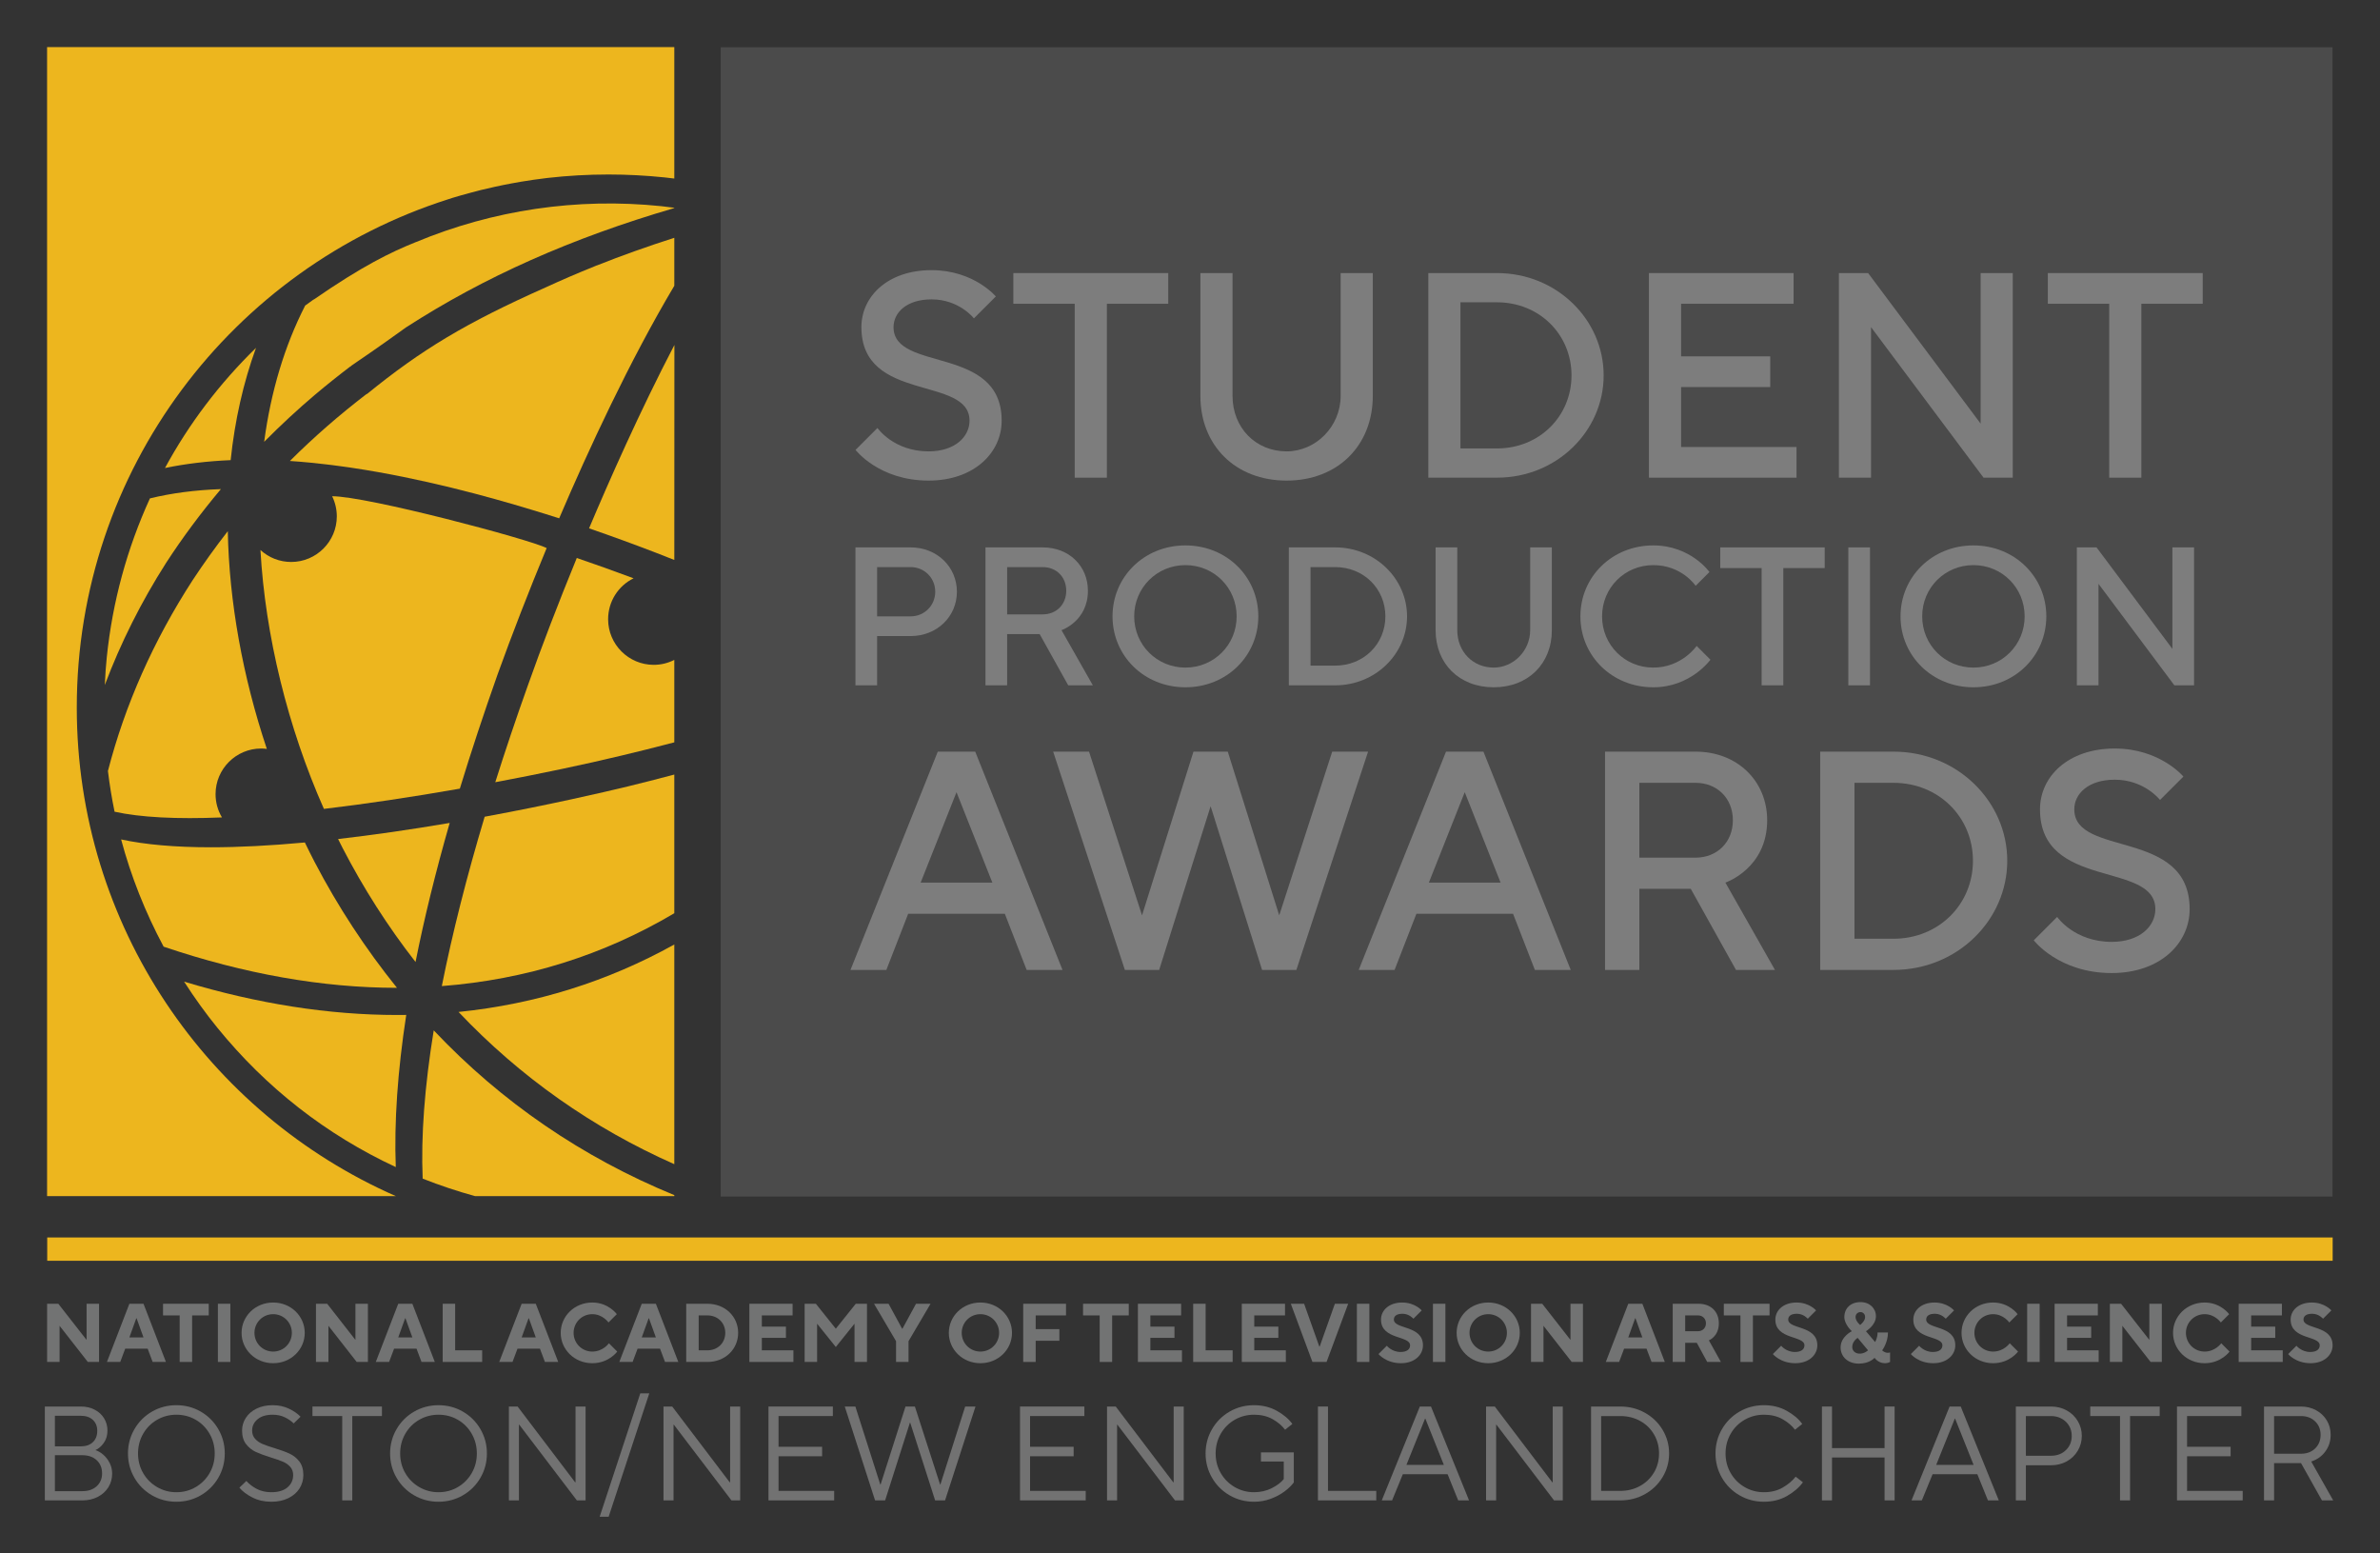 <?xml version="1.0" encoding="UTF-8" standalone="no"?> <svg xmlns="http://www.w3.org/2000/svg" xmlns:xlink="http://www.w3.org/1999/xlink" xmlns:serif="http://www.serif.com/" width="100%" height="100%" viewBox="0 0 5434 3546" version="1.1" xml:space="preserve" style="fill-rule:evenodd;clip-rule:evenodd;stroke-linejoin:round;stroke-miterlimit:2;"><rect x="0" y="0" width="5434" height="3546" fill="#333333" stroke="none"/> <g transform="matrix(1.148,0,0,1.148,-460.905,838.193)"> <path d="M490.665,2253.38L490.665,2066.71L562.132,2066.71C572.443,2066.71 581.643,2068.8 589.732,2072.98C597.821,2077.16 604.087,2082.89 608.532,2090.18C612.976,2097.47 615.198,2105.56 615.198,2114.45C615.198,2124.05 612.754,2132.27 607.865,2139.11C602.976,2145.96 597.421,2150.71 591.198,2153.38C596.354,2154.98 601.465,2157.91 606.532,2162.18C611.598,2166.45 615.865,2171.87 619.332,2178.45C622.798,2185.02 624.532,2192.31 624.532,2200.31C624.532,2210.09 622.043,2219.02 617.065,2227.11C612.087,2235.2 605.065,2241.6 595.998,2246.31C586.932,2251.02 576.71,2253.38 565.332,2253.38L490.665,2253.38ZM562.132,2145.91C572.443,2145.91 580.487,2143.11 586.265,2137.51C592.043,2131.91 594.932,2124.4 594.932,2114.98C594.932,2106.09 592.043,2098.89 586.265,2093.38C580.487,2087.87 572.443,2085.11 562.132,2085.11L510.665,2085.11L510.665,2145.91L562.132,2145.91ZM565.332,2234.98C577.243,2234.98 586.754,2231.69 593.865,2225.11C600.976,2218.53 604.532,2210.09 604.532,2199.78C604.532,2188.93 600.976,2180.18 593.865,2173.51C586.754,2166.85 577.243,2163.51 565.332,2163.51L510.665,2163.51L510.665,2234.98L565.332,2234.98Z" style="fill:rgb(114,114,114);fill-rule:nonzero;"></path> <path d="M752.265,2256.05C734.665,2256.05 718.487,2251.78 703.732,2243.24C688.976,2234.71 677.332,2223.07 668.798,2208.31C660.265,2193.56 655.998,2177.47 655.998,2160.05C655.998,2142.62 660.265,2126.53 668.798,2111.78C677.332,2097.02 688.976,2085.38 703.732,2076.85C718.487,2068.31 734.665,2064.05 752.265,2064.05C769.865,2064.05 786.043,2068.31 800.798,2076.85C815.554,2085.38 827.198,2097.02 835.732,2111.78C844.265,2126.53 848.532,2142.62 848.532,2160.05C848.532,2177.47 844.265,2193.56 835.732,2208.31C827.198,2223.07 815.554,2234.71 800.798,2243.24C786.043,2251.78 769.865,2256.05 752.265,2256.05ZM752.265,2237.11C766.31,2237.11 779.154,2233.69 790.798,2226.85C802.443,2220 811.643,2210.71 818.398,2198.98C825.154,2187.24 828.532,2174.27 828.532,2160.05C828.532,2145.82 825.154,2132.8 818.398,2120.98C811.643,2109.16 802.443,2099.87 790.798,2093.11C779.154,2086.36 766.31,2082.98 752.265,2082.98C738.398,2082.98 725.598,2086.36 713.865,2093.11C702.132,2099.87 692.887,2109.16 686.132,2120.98C679.376,2132.8 675.998,2145.82 675.998,2160.05C675.998,2174.27 679.376,2187.24 686.132,2198.98C692.887,2210.71 702.132,2220 713.865,2226.85C725.598,2233.69 738.398,2237.11 752.265,2237.11Z" style="fill:rgb(114,114,114);fill-rule:nonzero;"></path> <path d="M941.065,2256.05C927.198,2256.05 914.71,2253.24 903.598,2247.64C892.487,2242.05 883.821,2235.51 877.598,2228.05L891.465,2214.71C896.976,2220.93 903.91,2226.22 912.265,2230.58C920.621,2234.93 930.221,2237.11 941.065,2237.11C954.932,2237.11 965.643,2233.91 973.198,2227.51C980.754,2221.11 984.532,2212.93 984.532,2202.98C984.532,2196.4 982.576,2190.93 978.665,2186.58C974.754,2182.22 969.865,2178.8 963.998,2176.31C958.132,2173.82 950.221,2171.07 940.265,2168.05C927.821,2164.13 917.821,2160.45 910.265,2156.98C902.71,2153.51 896.265,2148.36 890.932,2141.51C885.598,2134.67 882.932,2125.64 882.932,2114.45C882.932,2105.38 885.421,2096.98 890.398,2089.24C895.376,2081.51 902.487,2075.38 911.732,2070.85C920.976,2066.31 931.643,2064.05 943.732,2064.05C955.643,2064.05 966.443,2066.36 976.132,2070.98C985.821,2075.6 993.51,2080.93 999.198,2086.98L985.598,2100.31C980.976,2095.69 975.11,2091.64 967.998,2088.18C960.887,2084.71 952.798,2082.98 943.732,2082.98C930.932,2082.98 920.932,2086 913.732,2092.05C906.532,2098.09 902.932,2105.56 902.932,2114.45C902.932,2121.02 904.887,2126.49 908.798,2130.85C912.71,2135.2 917.598,2138.62 923.465,2141.11C929.332,2143.6 937.243,2146.36 947.198,2149.38C959.465,2153.11 969.465,2156.76 977.198,2160.31C984.932,2163.87 991.465,2169.07 996.798,2175.91C1002.13,2182.76 1004.8,2191.78 1004.8,2202.98C1004.8,2212.76 1002.22,2221.69 997.065,2229.78C991.91,2237.87 984.487,2244.27 974.798,2248.98C965.11,2253.69 953.865,2256.05 941.065,2256.05Z" style="fill:rgb(114,114,114);fill-rule:nonzero;"></path> <path d="M1102.13,2253.38L1082.13,2253.38L1082.13,2085.64L1022.93,2085.64L1022.93,2066.71L1161.07,2066.71L1161.07,2085.64L1102.13,2085.64L1102.13,2253.38Z" style="fill:rgb(114,114,114);fill-rule:nonzero;"></path> <path d="M1273.6,2256.05C1256,2256.05 1239.82,2251.78 1225.07,2243.24C1210.31,2234.71 1198.66,2223.07 1190.13,2208.31C1181.6,2193.56 1177.33,2177.47 1177.33,2160.05C1177.33,2142.62 1181.6,2126.53 1190.13,2111.78C1198.66,2097.02 1210.31,2085.38 1225.07,2076.85C1239.82,2068.31 1256,2064.05 1273.6,2064.05C1291.2,2064.05 1307.38,2068.31 1322.13,2076.85C1336.89,2085.38 1348.53,2097.02 1357.07,2111.78C1365.6,2126.53 1369.87,2142.62 1369.87,2160.05C1369.87,2177.47 1365.6,2193.56 1357.07,2208.31C1348.53,2223.07 1336.89,2234.71 1322.13,2243.24C1307.38,2251.78 1291.2,2256.05 1273.6,2256.05ZM1273.6,2237.11C1287.64,2237.11 1300.49,2233.69 1312.13,2226.85C1323.78,2220 1332.98,2210.71 1339.73,2198.98C1346.49,2187.24 1349.87,2174.27 1349.87,2160.05C1349.87,2145.82 1346.49,2132.8 1339.73,2120.98C1332.98,2109.16 1323.78,2099.87 1312.13,2093.11C1300.49,2086.36 1287.64,2082.98 1273.6,2082.98C1259.73,2082.98 1246.93,2086.36 1235.2,2093.11C1223.46,2099.87 1214.22,2109.16 1207.46,2120.98C1200.71,2132.8 1197.33,2145.82 1197.33,2160.05C1197.33,2174.27 1200.71,2187.24 1207.46,2198.98C1214.22,2210.71 1223.46,2220 1235.2,2226.85C1246.93,2233.69 1259.73,2237.11 1273.6,2237.11Z" style="fill:rgb(114,114,114);fill-rule:nonzero;"></path> <path d="M1433.6,2253.38L1413.6,2253.38L1413.6,2066.71L1430.93,2066.71L1545.33,2217.38L1546.13,2217.38L1546.13,2066.71L1566.13,2066.71L1566.13,2253.38L1548.8,2253.38L1434.13,2102.71L1433.6,2102.71L1433.6,2253.38Z" style="fill:rgb(114,114,114);fill-rule:nonzero;"></path> <g transform="matrix(1,0,0,1,0,-23.524)"> <path d="M1612,2309.38L1594.13,2309.38L1674.93,2064.05L1692.8,2064.05L1612,2309.38Z" style="fill:rgb(114,114,114);fill-rule:nonzero;"></path> </g> <path d="M1741.07,2253.38L1721.07,2253.38L1721.07,2066.71L1738.4,2066.71L1852.8,2217.38L1853.6,2217.38L1853.6,2066.71L1873.6,2066.71L1873.6,2253.38L1856.27,2253.38L1741.6,2102.71L1741.07,2102.71L1741.07,2253.38Z" style="fill:rgb(114,114,114);fill-rule:nonzero;"></path> <path d="M2060.53,2253.38L1929.87,2253.38L1929.87,2066.71L2057.87,2066.71L2057.87,2085.64L1949.87,2085.64L1949.87,2146.71L2036.53,2146.71L2036.53,2165.64L1949.87,2165.64L1949.87,2234.45L2060.53,2234.45L2060.53,2253.38Z" style="fill:rgb(114,114,114);fill-rule:nonzero;"></path> <path d="M2161.87,2253.38L2141.87,2253.38L2081.6,2066.71L2102.66,2066.71L2152.26,2221.91L2152.8,2221.91L2202.4,2066.71L2221.07,2066.71L2271.2,2221.91L2271.73,2221.91L2321.07,2066.71L2341.6,2066.71L2281.07,2253.38L2261.33,2253.38L2211.73,2098.71L2211.2,2098.71L2161.87,2253.38Z" style="fill:rgb(114,114,114);fill-rule:nonzero;"></path> <path d="M2560.8,2253.38L2430.13,2253.38L2430.13,2066.71L2558.13,2066.71L2558.13,2085.64L2450.13,2085.64L2450.13,2146.71L2536.8,2146.71L2536.8,2165.64L2450.13,2165.64L2450.13,2234.45L2560.8,2234.45L2560.8,2253.38Z" style="fill:rgb(114,114,114);fill-rule:nonzero;"></path> <path d="M2623.2,2253.38L2603.2,2253.38L2603.2,2066.71L2620.53,2066.71L2734.93,2217.38L2735.73,2217.38L2735.73,2066.71L2755.73,2066.71L2755.73,2253.38L2738.4,2253.38L2623.73,2102.71L2623.2,2102.71L2623.2,2253.38Z" style="fill:rgb(114,114,114);fill-rule:nonzero;"></path> <path d="M2895.47,2256.05C2877.87,2256.05 2861.69,2251.78 2846.93,2243.24C2832.18,2234.71 2820.53,2223.07 2812,2208.31C2803.47,2193.56 2799.2,2177.47 2799.2,2160.05C2799.2,2142.62 2803.47,2126.53 2812,2111.78C2820.53,2097.02 2832.18,2085.38 2846.93,2076.85C2861.69,2068.31 2877.87,2064.05 2895.47,2064.05C2912.35,2064.05 2927.51,2067.78 2940.93,2075.24C2954.35,2082.71 2964.62,2091.42 2971.73,2101.38L2957.33,2112.85C2951.11,2104.67 2942.8,2097.64 2932.4,2091.78C2922,2085.91 2909.69,2082.98 2895.47,2082.98C2881.6,2082.98 2868.8,2086.36 2857.07,2093.11C2845.33,2099.87 2836.09,2109.16 2829.33,2120.98C2822.58,2132.8 2819.2,2145.82 2819.2,2160.05C2819.2,2174.27 2822.58,2187.24 2829.33,2198.98C2836.09,2210.71 2845.33,2220 2857.07,2226.85C2868.8,2233.69 2881.6,2237.11 2895.47,2237.11C2908.44,2237.11 2920.26,2234.4 2930.93,2228.98C2941.6,2223.56 2949.51,2217.56 2954.66,2210.98L2954.66,2176.05L2909.33,2176.05L2909.33,2157.91L2974.66,2157.91L2974.66,2217.64C2970.22,2223.69 2964.09,2229.64 2956.26,2235.51C2948.44,2241.38 2939.29,2246.27 2928.8,2250.18C2918.31,2254.09 2907.2,2256.05 2895.47,2256.05Z" style="fill:rgb(114,114,114);fill-rule:nonzero;"></path> <path d="M3138.66,2253.38L3022.66,2253.38L3022.66,2066.71L3042.66,2066.71L3042.66,2234.45L3138.66,2234.45L3138.66,2253.38Z" style="fill:rgb(114,114,114);fill-rule:nonzero;"></path> <path d="M3170.13,2253.38L3149.6,2253.38L3225.33,2066.71L3247.47,2066.71L3323.2,2253.38L3301.6,2253.38L3280.53,2201.38L3191.47,2201.38L3170.13,2253.38ZM3235.73,2090.71L3198.66,2182.71L3273.07,2182.71L3236.26,2090.71L3235.73,2090.71Z" style="fill:rgb(114,114,114);fill-rule:nonzero;"></path> <path d="M3377.07,2253.38L3357.07,2253.38L3357.07,2066.71L3374.4,2066.71L3488.8,2217.38L3489.6,2217.38L3489.6,2066.71L3509.6,2066.71L3509.6,2253.38L3492.26,2253.38L3377.6,2102.71L3377.07,2102.71L3377.07,2253.38Z" style="fill:rgb(114,114,114);fill-rule:nonzero;"></path> <path d="M3565.87,2253.38L3565.87,2066.71L3623.73,2066.71C3641.87,2066.71 3658.35,2070.89 3673.2,2079.24C3688.04,2087.6 3699.73,2098.93 3708.26,2113.24C3716.8,2127.56 3721.07,2143.16 3721.07,2160.05C3721.07,2176.93 3716.8,2192.53 3708.26,2206.85C3699.73,2221.16 3688.04,2232.49 3673.2,2240.85C3658.35,2249.2 3641.87,2253.38 3623.73,2253.38L3565.87,2253.38ZM3623.73,2234.45C3638.49,2234.45 3651.73,2231.16 3663.47,2224.58C3675.2,2218 3684.4,2209.07 3691.07,2197.78C3697.73,2186.49 3701.07,2173.91 3701.07,2160.05C3701.07,2146.18 3697.73,2133.56 3691.07,2122.18C3684.4,2110.8 3675.2,2101.87 3663.47,2095.38C3651.73,2088.89 3638.49,2085.64 3623.73,2085.64L3585.87,2085.64L3585.87,2234.45L3623.73,2234.45Z" style="fill:rgb(114,114,114);fill-rule:nonzero;"></path> <path d="M3909.6,2256.05C3892,2256.05 3875.82,2251.78 3861.07,2243.24C3846.31,2234.71 3834.66,2223.07 3826.13,2208.31C3817.6,2193.56 3813.33,2177.47 3813.33,2160.05C3813.33,2142.62 3817.6,2126.53 3826.13,2111.78C3834.66,2097.02 3846.31,2085.38 3861.07,2076.85C3875.82,2068.31 3892,2064.05 3909.6,2064.05C3926.49,2064.05 3941.64,2067.78 3955.07,2075.24C3968.49,2082.71 3978.75,2091.42 3985.87,2101.38L3971.47,2112.85C3965.24,2104.67 3956.93,2097.64 3946.53,2091.78C3936.13,2085.91 3923.82,2082.98 3909.6,2082.98C3895.73,2082.98 3882.93,2086.36 3871.2,2093.11C3859.47,2099.87 3850.22,2109.16 3843.47,2120.98C3836.71,2132.8 3833.33,2145.82 3833.33,2160.05C3833.33,2174.27 3836.71,2187.24 3843.47,2198.98C3850.22,2210.71 3859.47,2220 3871.2,2226.85C3882.93,2233.69 3895.73,2237.11 3909.6,2237.11C3923.82,2237.11 3936.26,2234.05 3946.93,2227.91C3957.6,2221.78 3966.22,2214.53 3972.8,2206.18L3987.2,2217.38C3979.55,2227.87 3969.02,2236.93 3955.6,2244.58C3942.18,2252.22 3926.84,2256.05 3909.6,2256.05Z" style="fill:rgb(114,114,114);fill-rule:nonzero;"></path> <path d="M4045.07,2253.38L4025.07,2253.38L4025.07,2066.71L4045.07,2066.71L4045.07,2149.38L4149.6,2149.38L4149.6,2066.71L4169.6,2066.71L4169.6,2253.38L4149.6,2253.38L4149.6,2168.05L4045.07,2168.05L4045.07,2253.38Z" style="fill:rgb(114,114,114);fill-rule:nonzero;"></path> <path d="M4223.73,2253.38L4203.2,2253.38L4278.93,2066.71L4301.07,2066.71L4376.8,2253.38L4355.2,2253.38L4334.13,2201.38L4245.07,2201.38L4223.73,2253.38ZM4289.33,2090.71L4252.27,2182.71L4326.66,2182.71L4289.86,2090.71L4289.33,2090.71Z" style="fill:rgb(114,114,114);fill-rule:nonzero;"></path> <path d="M4410.66,2253.38L4410.66,2066.71L4480.53,2066.71C4492.09,2066.71 4502.53,2069.29 4511.86,2074.45C4521.2,2079.6 4528.53,2086.67 4533.86,2095.64C4539.2,2104.62 4541.86,2114.45 4541.86,2125.11C4541.86,2135.78 4539.2,2145.6 4533.86,2154.58C4528.53,2163.56 4521.2,2170.62 4511.86,2175.78C4502.53,2180.93 4492.09,2183.51 4480.53,2183.51L4430.66,2183.51L4430.66,2253.38L4410.66,2253.38ZM4480.53,2164.58C4492.62,2164.58 4502.53,2160.85 4510.27,2153.38C4518,2145.91 4521.86,2136.49 4521.86,2125.11C4521.86,2117.64 4520.09,2110.93 4516.53,2104.98C4512.98,2099.02 4508.09,2094.31 4501.86,2090.85C4495.64,2087.38 4488.53,2085.64 4480.53,2085.64L4430.66,2085.64L4430.66,2164.58L4480.53,2164.58Z" style="fill:rgb(114,114,114);fill-rule:nonzero;"></path> <path d="M4637.86,2253.38L4617.86,2253.38L4617.86,2085.64L4558.66,2085.64L4558.66,2066.71L4696.8,2066.71L4696.8,2085.64L4637.86,2085.64L4637.86,2253.38Z" style="fill:rgb(114,114,114);fill-rule:nonzero;"></path> <path d="M4861.86,2253.38L4731.2,2253.38L4731.2,2066.71L4859.2,2066.71L4859.2,2085.64L4751.2,2085.64L4751.2,2146.71L4837.86,2146.71L4837.86,2165.64L4751.2,2165.64L4751.2,2234.45L4861.86,2234.45L4861.86,2253.38Z" style="fill:rgb(114,114,114);fill-rule:nonzero;"></path> <path d="M5041.86,2253.38L5019.47,2253.38L4977.86,2179.24L4924.27,2179.24L4924.27,2253.38L4904.27,2253.38L4904.27,2066.71L4977.6,2066.71C4988.8,2066.71 4998.93,2069.2 5008,2074.18C5017.07,2079.16 5024.13,2085.91 5029.2,2094.45C5034.27,2102.98 5036.8,2112.49 5036.8,2122.98C5036.8,2135.42 5033.29,2146.45 5026.27,2156.05C5019.24,2165.64 5009.86,2172.31 4998.13,2176.05L5041.86,2253.38ZM4924.27,2085.64L4924.27,2160.58L4977.6,2160.58C4989.33,2160.58 4998.8,2157.07 5006,2150.05C5013.2,2143.02 5016.8,2134 5016.8,2122.98C5016.8,2112.13 5013.15,2103.2 5005.86,2096.18C4998.58,2089.16 4989.15,2085.64 4977.6,2085.64L4924.27,2085.64Z" style="fill:rgb(114,114,114);fill-rule:nonzero;"></path> </g> <g id="NATIONAL" transform="matrix(11.537,0,0,11.537,-1853.65,-1709.4)"> <g transform="matrix(1,0,0,1,169.991,417.651)"> <path d="M0,-11.514L2.221,-11.514L7.813,-4.36L7.813,-11.514L10.28,-11.514L10.28,0L8.06,0L2.468,-7.155L2.468,0L0,0L0,-11.514Z" style="fill:rgb(114,115,115);fill-rule:nonzero;"></path> </g> <g transform="matrix(1,0,0,1,189.07,410.989)"> <path d="M0,1.81L-1.365,-1.973L-1.431,-1.973L-2.796,1.81L0,1.81ZM-2.796,-4.852L0,-4.852L4.441,6.662L1.81,6.662L0.823,4.031L-3.618,4.031L-4.605,6.662L-7.237,6.662L-2.796,-4.852Z" style="fill:rgb(114,115,115);fill-rule:nonzero;"></path> </g> <g transform="matrix(1,0,0,1,196.225,415.348)"> <path d="M0,-6.908L-3.29,-6.908L-3.29,-9.211L5.757,-9.211L5.757,-6.908L2.467,-6.908L2.467,2.303L0,2.303L0,-6.908Z" style="fill:rgb(114,115,115);fill-rule:nonzero;"></path> </g> <g transform="matrix(1,0,0,1,-0.498,217.751)"> <rect x="204.289" y="188.386" width="2.467" height="11.514" style="fill:rgb(114,115,115);"></rect> </g> <g transform="matrix(1,0,0,1,214.729,408.194)"> <path d="M0,7.402C2.056,7.402 3.7,5.756 3.7,3.701C3.7,1.644 2.056,-0 0,-0C-2.057,-0 -3.701,1.644 -3.701,3.701C-3.701,5.756 -2.057,7.402 0,7.402M0,-2.303C3.536,-2.303 6.25,0.41 6.25,3.701C6.25,6.99 3.536,9.705 0,9.705C-3.537,9.705 -6.251,6.99 -6.251,3.701C-6.251,0.41 -3.537,-2.303 0,-2.303" style="fill:rgb(114,115,115);fill-rule:nonzero;"></path> </g> <g transform="matrix(1,0,0,1,223.199,417.651)"> <path d="M0,-11.514L2.221,-11.514L7.813,-4.36L7.813,-11.514L10.28,-11.514L10.28,0L8.06,0L2.467,-7.155L2.467,0L0,0L0,-11.514Z" style="fill:rgb(114,115,115);fill-rule:nonzero;"></path> </g> <g transform="matrix(1,0,0,1,242.278,410.989)"> <path d="M0,1.81L-1.365,-1.973L-1.431,-1.973L-2.796,1.81L0,1.81ZM-2.796,-4.852L0,-4.852L4.441,6.662L1.81,6.662L0.823,4.031L-3.618,4.031L-4.605,6.662L-7.237,6.662L-2.796,-4.852Z" style="fill:rgb(114,115,115);fill-rule:nonzero;"></path> </g> <g transform="matrix(1,0,0,1,248.281,417.651)"> <path d="M0,-11.514L2.467,-11.514L2.467,-2.303L7.813,-2.303L7.813,0L0,0L0,-11.514Z" style="fill:rgb(114,115,115);fill-rule:nonzero;"></path> </g> <g transform="matrix(1,0,0,1,266.702,410.989)"> <path d="M0,1.81L-1.365,-1.973L-1.431,-1.973L-2.796,1.81L0,1.81ZM-2.796,-4.852L0,-4.852L4.441,6.662L1.81,6.662L0.823,4.031L-3.618,4.031L-4.605,6.662L-7.237,6.662L-2.796,-4.852Z" style="fill:rgb(114,115,115);fill-rule:nonzero;"></path> </g> <g transform="matrix(1,0,0,1,282.822,408.194)"> <path d="M0,7.402C0,7.402 -1.646,9.705 -4.935,9.705C-8.472,9.705 -11.186,6.99 -11.186,3.701C-11.186,0.41 -8.472,-2.303 -4.935,-2.303C-1.728,-2.303 -0.082,-0 -0.082,-0L-1.728,1.644C-1.728,1.644 -2.879,-0 -4.935,-0C-6.991,-0 -8.636,1.644 -8.636,3.701C-8.636,5.756 -6.991,7.402 -4.935,7.402C-2.797,7.402 -1.646,5.756 -1.646,5.756L0,7.402Z" style="fill:rgb(114,115,115);fill-rule:nonzero;"></path> </g> <g transform="matrix(1,0,0,1,290.469,410.989)"> <path d="M0,1.81L-1.365,-1.973L-1.431,-1.973L-2.796,1.81L0,1.81ZM-2.796,-4.852L0,-4.852L4.441,6.662L1.81,6.662L0.823,4.031L-3.618,4.031L-4.605,6.662L-7.237,6.662L-2.796,-4.852Z" style="fill:rgb(114,115,115);fill-rule:nonzero;"></path> </g> <g transform="matrix(1,0,0,1,300.666,408.44)"> <path d="M0,6.908C2.057,6.908 3.537,5.428 3.537,3.455C3.537,1.48 2.057,-0 0,-0L-1.727,-0L-1.727,6.908L0,6.908ZM-4.194,-2.303L0,-2.303C3.537,-2.303 6.086,0.246 6.086,3.455C6.086,6.662 3.537,9.211 0,9.211L-4.194,9.211L-4.194,-2.303Z" style="fill:rgb(114,115,115);fill-rule:nonzero;"></path> </g> <g transform="matrix(1,0,0,1,308.971,417.651)"> <path d="M0,-11.514L8.554,-11.514L8.554,-9.211L2.468,-9.211L2.468,-6.991L7.237,-6.991L7.237,-4.77L2.468,-4.77L2.468,-2.303L8.718,-2.303L8.718,0L0,0L0,-11.514Z" style="fill:rgb(114,115,115);fill-rule:nonzero;"></path> </g> <g transform="matrix(1,0,0,1,319.909,417.651)"> <path d="M0,-11.514L2.221,-11.514L6.168,-6.58L10.116,-11.514L12.337,-11.514L12.337,0L9.869,0L9.869,-7.567L6.168,-2.961L2.468,-7.567L2.468,0L0,0L0,-11.514Z" style="fill:rgb(114,115,115);fill-rule:nonzero;"></path> </g> <g transform="matrix(1,0,0,1,338.001,410.248)"> <path d="M0,3.291L-4.358,-4.111L-1.48,-4.111L1.201,0.822L1.267,0.822L3.948,-4.111L6.827,-4.111L2.468,3.291L2.468,7.402L0,7.402L0,3.291Z" style="fill:rgb(114,115,115);fill-rule:nonzero;"></path> </g> <g transform="matrix(1,0,0,1,354.695,408.194)"> <path d="M0,7.402C2.056,7.402 3.7,5.756 3.7,3.701C3.7,1.644 2.056,-0 0,-0C-2.057,-0 -3.701,1.644 -3.701,3.701C-3.701,5.756 -2.057,7.402 0,7.402M0,-2.303C3.536,-2.303 6.25,0.41 6.25,3.701C6.25,6.99 3.536,9.705 0,9.705C-3.537,9.705 -6.251,6.99 -6.251,3.701C-6.251,0.41 -3.537,-2.303 0,-2.303" style="fill:rgb(114,115,115);fill-rule:nonzero;"></path> </g> <g transform="matrix(1,0,0,1,363.165,417.651)"> <path d="M0,-11.514L8.471,-11.514L8.471,-9.211L2.468,-9.211L2.468,-6.496L7.155,-6.496L7.155,-4.194L2.468,-4.194L2.468,0L0,0L0,-11.514Z" style="fill:rgb(114,115,115);fill-rule:nonzero;"></path> </g> <g transform="matrix(1,0,0,1,378.298,415.348)"> <path d="M0,-6.908L-3.29,-6.908L-3.29,-9.211L5.757,-9.211L5.757,-6.908L2.467,-6.908L2.467,2.303L0,2.303L0,-6.908Z" style="fill:rgb(114,115,115);fill-rule:nonzero;"></path> </g> <g transform="matrix(1,0,0,1,385.863,417.651)"> <path d="M0,-11.514L8.554,-11.514L8.554,-9.211L2.467,-9.211L2.467,-6.991L7.237,-6.991L7.237,-4.77L2.467,-4.77L2.467,-2.303L8.718,-2.303L8.718,0L0,0L0,-11.514Z" style="fill:rgb(114,115,115);fill-rule:nonzero;"></path> </g> <g transform="matrix(1,0,0,1,396.801,417.651)"> <path d="M0,-11.514L2.467,-11.514L2.467,-2.303L7.812,-2.303L7.812,0L0,0L0,-11.514Z" style="fill:rgb(114,115,115);fill-rule:nonzero;"></path> </g> <g transform="matrix(1,0,0,1,406.422,417.651)"> <path d="M0,-11.514L8.555,-11.514L8.555,-9.211L2.469,-9.211L2.469,-6.991L7.238,-6.991L7.238,-4.77L2.469,-4.77L2.469,-2.303L8.719,-2.303L8.719,0L0,0L0,-11.514Z" style="fill:rgb(114,115,115);fill-rule:nonzero;"></path> </g> <g transform="matrix(1,0,0,1,416.127,417.651)"> <path d="M0,-11.514L2.631,-11.514L5.641,-3.043L5.707,-3.043L8.717,-11.514L11.35,-11.514L7.072,0L4.275,0L0,-11.514Z" style="fill:rgb(114,115,115);fill-rule:nonzero;"></path> </g> <g transform="matrix(1,0,0,1,-0.498,217.751)"> <rect x="429.699" y="188.386" width="2.469" height="11.514" style="fill:rgb(114,115,115);"></rect> </g> <g transform="matrix(1,0,0,1,435.123,409.346)"> <path d="M0,5.098C0,5.098 0.986,6.332 2.713,6.332C4.029,6.332 4.605,5.756 4.605,5.016C4.605,3.041 -1.152,3.946 -1.152,-0.084C-1.152,-1.892 0.41,-3.455 3.043,-3.455C5.592,-3.455 6.908,-1.892 6.908,-1.892L5.264,-0.248C5.264,-0.248 4.441,-1.234 3.125,-1.234C1.891,-1.234 1.398,-0.742 1.398,-0.084C1.398,1.891 7.154,0.987 7.154,5.016C7.154,6.907 5.51,8.553 2.797,8.553C-0.164,8.553 -1.645,6.743 -1.645,6.743L0,5.098Z" style="fill:rgb(114,115,115);fill-rule:nonzero;"></path> </g> <g transform="matrix(1,0,0,1,-0.498,217.751)"> <rect x="444.75" y="188.386" width="2.467" height="11.514" style="fill:rgb(114,115,115);"></rect> </g> <g transform="matrix(1,0,0,1,455.19,408.194)"> <path d="M0,7.402C2.057,7.402 3.701,5.756 3.701,3.701C3.701,1.644 2.057,-0 0,-0C-2.057,-0 -3.701,1.644 -3.701,3.701C-3.701,5.756 -2.057,7.402 0,7.402M0,-2.303C3.537,-2.303 6.25,0.41 6.25,3.701C6.25,6.99 3.537,9.705 0,9.705C-3.537,9.705 -6.25,6.99 -6.25,3.701C-6.25,0.41 -3.537,-2.303 0,-2.303" style="fill:rgb(114,115,115);fill-rule:nonzero;"></path> </g> <g transform="matrix(1,0,0,1,463.66,417.651)"> <path d="M0,-11.514L2.221,-11.514L7.812,-4.36L7.812,-11.514L10.279,-11.514L10.279,0L8.059,0L2.467,-7.155L2.467,0L0,0L0,-11.514Z" style="fill:rgb(114,115,115);fill-rule:nonzero;"></path> </g> <g transform="matrix(1,0,0,1,485.7,410.989)"> <path d="M0,1.81L-1.365,-1.973L-1.43,-1.973L-2.795,1.81L0,1.81ZM-2.795,-4.852L0,-4.852L4.441,6.662L1.811,6.662L0.824,4.031L-3.617,4.031L-4.605,6.662L-7.236,6.662L-2.795,-4.852Z" style="fill:rgb(114,115,115);fill-rule:nonzero;"></path> </g> <g transform="matrix(1,0,0,1,496.719,412.223)"> <path d="M0,-0.658C0.906,-0.658 1.562,-1.316 1.562,-2.22C1.562,-3.125 0.906,-3.783 0,-3.783L-2.549,-3.783L-2.549,-0.658L0,-0.658ZM-5.016,-6.086L0.084,-6.086C2.551,-6.086 4.113,-4.523 4.113,-2.22C4.113,0.412 2.139,1.153 2.139,1.153L4.523,5.428L1.811,5.428L-0.246,1.645L-2.549,1.645L-2.549,5.428L-5.016,5.428L-5.016,-6.086Z" style="fill:rgb(114,115,115);fill-rule:nonzero;"></path> </g> <g transform="matrix(1,0,0,1,505.108,415.348)"> <path d="M0,-6.908L-3.289,-6.908L-3.289,-9.211L5.758,-9.211L5.758,-6.908L2.467,-6.908L2.467,2.303L0,2.303L0,-6.908Z" style="fill:rgb(114,115,115);fill-rule:nonzero;"></path> </g> <g transform="matrix(1,0,0,1,513.166,409.346)"> <path d="M0,5.098C0,5.098 0.988,6.332 2.715,6.332C4.031,6.332 4.607,5.756 4.607,5.016C4.607,3.041 -1.15,3.946 -1.15,-0.084C-1.15,-1.892 0.412,-3.455 3.043,-3.455C5.594,-3.455 6.91,-1.892 6.91,-1.892L5.264,-0.248C5.264,-0.248 4.441,-1.234 3.127,-1.234C1.893,-1.234 1.398,-0.742 1.398,-0.084C1.398,1.891 7.156,0.987 7.156,5.016C7.156,6.907 5.512,8.553 2.797,8.553C-0.164,8.553 -1.645,6.743 -1.645,6.743L0,5.098Z" style="fill:rgb(114,115,115);fill-rule:nonzero;"></path> </g> <g transform="matrix(1,0,0,1,529.78,415.02)"> <path d="M0,-6.252C0,-6.826 -0.41,-7.238 -0.904,-7.238C-1.48,-7.238 -1.891,-6.826 -1.891,-6.252C-1.891,-5.428 -0.986,-4.688 -0.986,-4.688C-0.986,-4.688 0,-5.428 0,-6.252M-1.48,-2.139C-1.48,-2.139 -2.549,-1.481 -2.549,-0.33C-2.549,0.41 -1.975,0.986 -1.068,0.986C-0.082,0.986 0.576,0.328 0.576,0.328L-1.48,-2.139ZM1.975,-1.316C1.975,-1.316 2.467,-2.057 2.467,-3.209L4.523,-3.209C4.523,-1.152 3.373,0.328 3.373,0.328C3.373,0.328 3.783,0.822 4.523,0.822C4.77,0.822 4.936,0.74 4.936,0.74L4.936,2.631C4.936,2.631 4.523,2.879 3.947,2.879C2.549,2.879 1.875,1.809 1.875,1.809C1.875,1.809 0.904,2.961 -1.234,2.961C-3.455,2.961 -4.852,1.562 -4.852,-0.248C-4.852,-2.385 -2.631,-3.455 -2.631,-3.455C-2.631,-3.455 -4.111,-4.772 -4.111,-6.252C-4.111,-7.979 -2.879,-9.213 -0.904,-9.213C0.904,-9.213 2.139,-7.979 2.139,-6.416C2.139,-4.606 0.164,-3.455 0.164,-3.455L1.975,-1.316Z" style="fill:rgb(114,115,115);fill-rule:nonzero;"></path> </g> <g transform="matrix(1,0,0,1,540.471,409.346)"> <path d="M0,5.098C0,5.098 0.986,6.332 2.713,6.332C4.029,6.332 4.605,5.756 4.605,5.016C4.605,3.041 -1.152,3.946 -1.152,-0.084C-1.152,-1.892 0.41,-3.455 3.043,-3.455C5.592,-3.455 6.908,-1.892 6.908,-1.892L5.264,-0.248C5.264,-0.248 4.441,-1.234 3.125,-1.234C1.891,-1.234 1.398,-0.742 1.398,-0.084C1.398,1.891 7.154,0.987 7.154,5.016C7.154,6.907 5.51,8.553 2.797,8.553C-0.164,8.553 -1.645,6.743 -1.645,6.743L0,5.098Z" style="fill:rgb(114,115,115);fill-rule:nonzero;"></path> </g> <g transform="matrix(1,0,0,1,560.045,408.194)"> <path d="M0,7.402C0,7.402 -1.646,9.705 -4.936,9.705C-8.473,9.705 -11.186,6.99 -11.186,3.701C-11.186,0.41 -8.473,-2.303 -4.936,-2.303C-1.729,-2.303 -0.082,-0 -0.082,-0L-1.729,1.644C-1.729,1.644 -2.879,-0 -4.936,-0C-6.992,-0 -8.637,1.644 -8.637,3.701C-8.637,5.756 -6.992,7.402 -4.936,7.402C-2.797,7.402 -1.646,5.756 -1.646,5.756L0,7.402Z" style="fill:rgb(114,115,115);fill-rule:nonzero;"></path> </g> <g transform="matrix(1,0,0,1,-0.498,217.751)"> <rect x="562.35" y="188.386" width="2.469" height="11.514" style="fill:rgb(114,115,115);"></rect> </g> <g transform="matrix(1,0,0,1,567.28,417.651)"> <path d="M0,-11.514L8.555,-11.514L8.555,-9.211L2.469,-9.211L2.469,-6.991L7.238,-6.991L7.238,-4.77L2.469,-4.77L2.469,-2.303L8.719,-2.303L8.719,0L0,0L0,-11.514Z" style="fill:rgb(114,115,115);fill-rule:nonzero;"></path> </g> <g transform="matrix(1,0,0,1,578.217,417.651)"> <path d="M0,-11.514L2.221,-11.514L7.814,-4.36L7.814,-11.514L10.281,-11.514L10.281,0L8.061,0L2.469,-7.155L2.469,0L0,0L0,-11.514Z" style="fill:rgb(114,115,115);fill-rule:nonzero;"></path> </g> <g transform="matrix(1,0,0,1,601.903,408.194)"> <path d="M0,7.402C0,7.402 -1.645,9.705 -4.934,9.705C-8.471,9.705 -11.186,6.99 -11.186,3.701C-11.186,0.41 -8.471,-2.303 -4.934,-2.303C-1.727,-2.303 -0.082,-0 -0.082,-0L-1.727,1.644C-1.727,1.644 -2.879,-0 -4.934,-0C-6.99,-0 -8.635,1.644 -8.635,3.701C-8.635,5.756 -6.99,7.402 -4.934,7.402C-2.797,7.402 -1.645,5.756 -1.645,5.756L0,7.402Z" style="fill:rgb(114,115,115);fill-rule:nonzero;"></path> </g> <g transform="matrix(1,0,0,1,603.711,417.651)"> <path d="M0,-11.514L8.553,-11.514L8.553,-9.211L2.467,-9.211L2.467,-6.991L7.236,-6.991L7.236,-4.77L2.467,-4.77L2.467,-2.303L8.717,-2.303L8.717,0L0,0L0,-11.514Z" style="fill:rgb(114,115,115);fill-rule:nonzero;"></path> </g> <g transform="matrix(1,0,0,1,615.141,409.346)"> <path d="M0,5.098C0,5.098 0.988,6.332 2.715,6.332C4.031,6.332 4.607,5.756 4.607,5.016C4.607,3.041 -1.15,3.946 -1.15,-0.084C-1.15,-1.892 0.412,-3.455 3.043,-3.455C5.594,-3.455 6.91,-1.892 6.91,-1.892L5.264,-0.248C5.264,-0.248 4.441,-1.234 3.127,-1.234C1.893,-1.234 1.398,-0.742 1.398,-0.084C1.398,1.891 7.156,0.987 7.156,5.016C7.156,6.907 5.512,8.553 2.797,8.553C-0.164,8.553 -1.645,6.743 -1.645,6.743L0,5.098Z" style="fill:rgb(114,115,115);fill-rule:nonzero;"></path> </g> </g> <g id="ORANGE-LINE" transform="matrix(-11.48,0,0,11.48,7264.59,355.754)"> <rect x="168.874" y="215.079" width="454.54" height="4.633" style="fill:rgb(237,182,30);"></rect> </g> <g id="BLOCK" transform="matrix(11.48,0,0,11.48,-1831.19,-1682.18)"> <g id="TRANSPARENT" transform="matrix(-1,0,0,1.006,926.259,-74.384)"> <rect x="302.845" y="228.942" width="320.569" height="227.167" style="fill:white;fill-opacity:0.12;"></rect> </g> <g id="ORANGE-BLOCK"> <g transform="matrix(1,0,0,1,226.751,334.624)"> <path d="M0,-21.254L0.026,-21.202C0.305,-20.64 0.585,-20.077 0.871,-19.523C5.05,-11.441 9.938,-3.799 15.405,3.198C17.116,-5.426 19.4,-14.724 22.197,-24.452C14.379,-23.122 6.914,-22.046 0,-21.254" style="fill:rgb(237,182,30);fill-rule:nonzero;"></path> </g> <g transform="matrix(1,0,0,1,203.445,282.744)"> <path d="M0,-38.954C-5.12,-38.773 -9.867,-38.152 -14.116,-37.106C-18.675,-27.133 -21.561,-16.52 -22.693,-5.565C-22.87,-3.854 -22.998,-2.058 -23.089,0C-19.933,-8.386 -15.836,-16.548 -10.902,-24.28C-7.688,-29.236 -4.023,-34.17 0,-38.954" style="fill:rgb(237,182,30);fill-rule:nonzero;"></path> </g> <g transform="matrix(1,0,0,1,245.772,384.38)"> <path d="M0,-32.964C-1.817,-21.783 -2.557,-11.866 -2.197,-3.481C1.218,-2.127 4.702,-0.972 8.233,0L47.848,0L47.848,-0.201C29.553,-7.712 13.478,-18.704 0,-32.964" style="fill:rgb(237,182,30);fill-rule:nonzero;"></path> </g> <g transform="matrix(1,0,0,1,238.463,313.451)"> <path d="M0,29.505C-6.252,21.751 -11.756,13.348 -16.362,4.52C-16.967,3.362 -17.589,2.115 -18.319,0.605C-25.202,1.241 -31.433,1.56 -36.98,1.56C-44.077,1.56 -50.056,1.039 -54.862,0C-52.91,7.31 -50.068,14.481 -46.411,21.322C-30.364,26.753 -14.77,29.505 -0.049,29.505L0,29.505Z" style="fill:rgb(237,182,30);fill-rule:nonzero;"></path> </g> <g transform="matrix(1,0,0,1,293.62,334.338)"> <path d="M0,43.687L0,0C-13.201,7.345 -27.564,11.854 -42.913,13.418C-30.663,26.348 -16.269,36.482 0,43.687" style="fill:rgb(237,182,30);fill-rule:nonzero;"></path> </g> <g transform="matrix(1,0,0,1,203.657,252.525)"> <path d="M0,56.548C-0.835,55.146 -1.275,53.553 -1.275,51.918C-1.275,46.916 2.795,42.847 7.797,42.847C8.157,42.847 8.528,42.872 8.924,42.925C4.104,28.519 1.423,13.572 1.16,-0.372C-1.291,2.773 -3.639,6.046 -5.826,9.365C-13.618,21.393 -19.288,34.163 -22.68,47.319C-22.348,50.056 -21.904,52.778 -21.359,55.413C-16.259,56.539 -9.075,56.92 0,56.548" style="fill:rgb(237,182,30);fill-rule:nonzero;"></path> </g> <g transform="matrix(1,0,0,1,238.491,371.972)"> <path d="M0,-23.614C-13.542,-23.614 -27.778,-25.841 -42.365,-30.244C-40.276,-26.99 -38.053,-23.91 -35.754,-21.082L-35.754,-21.081C-26.038,-9.13 -14.1,0.192 -0.266,6.63C-0.603,-2.286 0.097,-12.462 1.815,-23.627C1.212,-23.618 0.606,-23.614 0,-23.614" style="fill:rgb(237,182,30);fill-rule:nonzero;"></path> </g> <g transform="matrix(1,0,0,1,278.184,244.102)"> <path d="M0,-44.788C-0.127,-44.735 -0.247,-44.684 -0.373,-44.631C-3.739,-43.287 -7.011,-41.862 -10.226,-40.389C-26.015,-33.361 -34.867,-28.029 -45.706,-19.204C-45.715,-19.22 -45.724,-19.236 -45.732,-19.252C-51.176,-15.072 -56.286,-10.632 -61.014,-5.908C-59.654,-5.821 -58.259,-5.699 -56.854,-5.564C-55.888,-5.47 -54.922,-5.36 -53.957,-5.247C-53.519,-5.196 -53.083,-5.147 -52.641,-5.092C-51.566,-4.957 -50.493,-4.813 -49.423,-4.658C-49.127,-4.615 -48.829,-4.569 -48.531,-4.524C-34.77,-2.458 -21.67,1.142 -12.847,3.821C-11.063,4.366 -9.285,4.903 -7.461,5.497C-1.65,-8.1 6.508,-25.74 15.436,-40.747L15.436,-50.285C10.133,-48.585 4.979,-46.753 -0.002,-44.772L0,-44.788Z" style="fill:rgb(237,182,30);fill-rule:nonzero;"></path> </g> <g transform="matrix(1,0,0,1,242.234,225.508)"> <path d="M0,-30.839C-0.003,-30.838 -0.005,-30.841 -0.008,-30.84C-5.054,-28.814 -10.677,-26.077 -20.333,-19.4C-20.337,-19.408 -20.343,-19.418 -20.348,-19.427C-20.907,-19.022 -21.475,-18.635 -22.027,-18.218C-26.111,-10.238 -28.854,-1.126 -30.185,8.877C-26.863,5.529 -23.465,2.385 -20.082,-0.478C-17.749,-2.446 -15.375,-4.338 -12.965,-6.17C-12.879,-6.127 -12.83,-6.132 -12.866,-6.248C-7.114,-10.154 -4.004,-12.424 -1.975,-13.872C13.608,-23.934 30.997,-31.651 51.386,-37.604L51.386,-37.661C50.529,-37.778 49.666,-37.891 48.808,-37.979C32,-39.716 15.284,-37.201 0,-30.839" style="fill:rgb(237,182,30);fill-rule:nonzero;"></path> </g> <g transform="matrix(1,0,0,1,210.428,239.594)"> <path d="M0,-23.896C-7.261,-16.813 -13.348,-8.78 -18.105,0C-14.031,-0.844 -9.641,-1.37 -5.044,-1.564C-4.217,-9.467 -2.521,-16.975 0,-23.896" style="fill:rgb(237,182,30);fill-rule:nonzero;"></path> </g> <g transform="matrix(1,0,0,1,174.782,253.044)"> <path d="M0,34.183C0,-13.154 31.018,-53.234 73.833,-66.877C74.126,-66.97 74.415,-67.073 74.708,-67.163C75.873,-67.523 77.054,-67.844 78.236,-68.165C78.94,-68.355 79.644,-68.548 80.353,-68.723C81.288,-68.956 82.23,-69.167 83.175,-69.375C84.248,-69.608 85.323,-69.831 86.405,-70.03C87.048,-70.151 87.692,-70.267 88.339,-70.376C89.96,-70.644 91.588,-70.885 93.229,-71.078C93.371,-71.095 93.513,-71.116 93.655,-71.132C97.637,-71.584 101.669,-71.815 105.743,-71.815C109.422,-71.815 113.162,-71.622 116.852,-71.241C117.516,-71.172 118.177,-71.092 118.838,-71.011L118.838,-97.153L-5.908,-97.153L-5.908,131.336L63.467,131.336C26.101,114.93 0,77.608 0,34.183" style="fill:rgb(237,182,30);fill-rule:nonzero;"></path> </g> <g transform="matrix(1,0,0,1,255.901,334.226)"> <path d="M0,-25.289C-3.576,-13.363 -6.443,-2.036 -8.52,8.387C8.188,7.096 23.677,2.226 37.719,-6.102L37.719,-33.676C34.398,-32.792 31.305,-32.006 28.536,-31.331C23.444,-30.101 12.982,-27.682 0,-25.289" style="fill:rgb(237,182,30);fill-rule:nonzero;"></path> </g> <g transform="matrix(1,0,0,1,250.967,249.232)"> <path d="M0,54.119C2.208,46.883 4.736,39.231 7.517,31.378C10.387,23.421 13.757,14.747 17.268,6.275C13.751,4.511 -18.403,-4.026 -25.4,-4.026C-24.79,-2.784 -24.469,-1.411 -24.469,-0.027C-24.469,4.974 -28.538,9.044 -33.541,9.044C-35.829,9.044 -37.979,8.203 -39.656,6.666C-38.704,23.653 -34.231,41.903 -27.035,58.145C-18.753,57.168 -9.66,55.813 0,54.119" style="fill:rgb(237,182,30);fill-rule:nonzero;"></path> </g> <g transform="matrix(0.997,0.083,0.083,-0.997,288.522,256.876)"> <path d="M1.635,0.485C2.79,0.147 3.983,-0.22 5.163,-0.578L1.635,42.01C-4.148,28.234 -9.134,13.797 -12.246,4.283C-7.599,3.099 -2.931,1.822 1.635,0.485" style="fill:rgb(237,182,30);fill-rule:nonzero;"></path> </g> <g transform="matrix(1,0,0,1,280.456,289.896)"> <path d="M0,-20.233C0,-23.712 1.97,-26.85 5.064,-28.372C1.195,-29.816 -2.602,-31.173 -6.232,-32.41C-9.882,-23.504 -13.238,-14.766 -15.938,-7.13C-18.258,-0.638 -20.445,5.856 -22.442,12.177C-13.502,10.5 -4.431,8.587 2.502,6.917C5.669,6.165 9.262,5.275 13.164,4.248L13.164,-12.147C11.933,-11.522 10.546,-11.162 9.073,-11.162C4.07,-11.162 0,-15.231 0,-20.233" style="fill:rgb(237,182,30);fill-rule:nonzero;"></path> </g> </g> <g id="STUDENT-PRODUCTION-AWARDS" transform="matrix(1,0,0,1,-0.371,1.26)"> <g transform="matrix(1,0,0,1,334.397,209.452)"> <path d="M0,20.923C0,20.923 3.196,25.573 10.171,25.573C15.402,25.573 18.309,22.667 18.309,19.47C18.309,10.462 -3.196,15.984 -3.196,0.871C-3.196,-5.231 2.034,-10.462 10.753,-10.462C19.18,-10.462 23.539,-5.231 23.539,-5.231L19.18,-0.872C19.18,-0.872 16.274,-4.65 10.753,-4.65C5.812,-4.65 3.196,-2.034 3.196,0.871C3.196,9.88 24.701,4.359 24.701,19.47C24.701,25.863 19.18,31.385 10.171,31.385C0.291,31.385 -4.359,25.282 -4.359,25.282L0,20.923Z" style="fill:rgb(125,125,125);fill-rule:nonzero;"></path> </g> <g transform="matrix(1,0,0,1,373.629,234.153)"> <path d="M0,-28.479L-12.206,-28.479L-12.206,-34.582L18.599,-34.582L18.599,-28.479L6.393,-28.479L6.393,6.103L0,6.103L0,-28.479Z" style="fill:rgb(125,125,125);fill-rule:nonzero;"></path> </g> <g transform="matrix(1,0,0,1,398.619,240.837)"> <path d="M0,-41.266L6.394,-41.266L6.394,-16.855C6.394,-10.462 11.043,-5.812 17.146,-5.812C22.958,-5.812 27.898,-10.752 27.898,-16.855L27.898,-41.266L34.292,-41.266L34.292,-16.855C34.292,-6.975 27.317,0 17.146,0C6.975,0 0,-6.975 0,-16.855L0,-41.266Z" style="fill:rgb(125,125,125);fill-rule:nonzero;"></path> </g> <g transform="matrix(1,0,0,1,457.61,205.383)"> <path d="M0,29.06C8.427,29.06 14.82,22.667 14.82,14.531C14.82,6.393 8.427,0 0,0L-7.266,0L-7.266,29.06L0,29.06ZM-13.658,-5.812L0,-5.812C11.914,-5.812 21.214,3.488 21.214,14.531C21.214,25.573 11.914,34.872 0,34.872L-13.658,34.872L-13.658,-5.812Z" style="fill:rgb(125,125,125);fill-rule:nonzero;"></path> </g> <g transform="matrix(1,0,0,1,487.832,240.256)"> <path d="M0,-40.685L28.77,-40.685L28.77,-34.582L6.393,-34.582L6.393,-24.121L24.12,-24.121L24.12,-18.018L6.393,-18.018L6.393,-6.103L29.351,-6.103L29.351,0L0,0L0,-40.685Z" style="fill:rgb(125,125,125);fill-rule:nonzero;"></path> </g> <g transform="matrix(1,0,0,1,525.609,240.256)"> <path d="M0,-40.685L5.812,-40.685L28.188,-10.752L28.188,-40.685L34.581,-40.685L34.581,0L28.77,0L6.393,-29.933L6.393,0L0,0L0,-40.685Z" style="fill:rgb(125,125,125);fill-rule:nonzero;"></path> </g> <g transform="matrix(1,0,0,1,579.37,234.153)"> <path d="M0,-28.479L-12.206,-28.479L-12.206,-34.582L18.599,-34.582L18.599,-28.479L6.393,-28.479L6.393,6.103L0,6.103L0,-28.479Z" style="fill:rgb(125,125,125);fill-rule:nonzero;"></path> </g> <g transform="matrix(1,0,0,1,340.988,267.833)"> <path d="M0,-0.001C2.743,-0.001 4.898,-2.156 4.898,-4.898C4.898,-7.642 2.743,-9.797 0,-9.797L-6.661,-9.797L-6.661,-0.001L0,-0.001ZM-10.971,-13.715L0,-13.715C5.29,-13.715 9.209,-9.797 9.209,-4.898C9.209,-0.001 5.29,3.918 0,3.918L-6.661,3.918L-6.661,13.714L-10.971,13.714L-10.971,-13.715Z" style="fill:rgb(125,125,125);fill-rule:nonzero;"></path> </g> <g transform="matrix(1,0,0,1,367.239,268.224)"> <path d="M0,-0.784C2.743,-0.784 4.702,-2.743 4.702,-5.486C4.702,-8.229 2.743,-10.188 0,-10.188L-7.054,-10.188L-7.054,-0.784L0,-0.784ZM-11.364,-14.106L0,-14.106C5.29,-14.106 9.013,-10.385 9.013,-5.486C9.013,0.587 3.762,2.351 3.762,2.351L9.992,13.322L5.094,13.322L-0.588,3.134L-7.054,3.134L-7.054,13.322L-11.364,13.322L-11.364,-14.106Z" style="fill:rgb(125,125,125);fill-rule:nonzero;"></path> </g> <g transform="matrix(1,0,0,1,395.644,257.643)"> <path d="M0,20.377C5.682,20.377 10.188,15.87 10.188,10.189C10.188,4.507 5.682,0.001 0,0.001C-5.682,0.001 -10.188,4.507 -10.188,10.189C-10.188,15.87 -5.682,20.377 0,20.377M0,-3.918C8.229,-3.918 14.498,2.352 14.498,10.189C14.498,18.025 8.229,24.295 0,24.295C-8.229,24.295 -14.498,18.025 -14.498,10.189C-14.498,2.352 -8.229,-3.918 0,-3.918" style="fill:rgb(125,125,125);fill-rule:nonzero;"></path> </g> <g transform="matrix(1,0,0,1,425.421,258.037)"> <path d="M0,19.591C5.682,19.591 9.992,15.281 9.992,9.795C9.992,4.31 5.682,-0.001 0,-0.001L-4.898,-0.001L-4.898,19.591L0,19.591ZM-9.208,-3.919L0,-3.919C8.032,-3.919 14.302,2.351 14.302,9.795C14.302,17.24 8.032,23.51 0,23.51L-9.208,23.51L-9.208,-3.919Z" style="fill:rgb(125,125,125);fill-rule:nonzero;"></path> </g> <g transform="matrix(1,0,0,1,445.401,281.938)"> <path d="M0,-27.82L4.311,-27.82L4.311,-11.363C4.311,-7.052 7.445,-3.918 11.56,-3.918C15.479,-3.918 18.809,-7.249 18.809,-11.363L18.809,-27.82L23.119,-27.82L23.119,-11.363C23.119,-4.702 18.417,0 11.56,0C4.702,0 0,-4.702 0,-11.363L0,-27.82Z" style="fill:rgb(125,125,125);fill-rule:nonzero;"></path> </g> <g transform="matrix(1,0,0,1,500.06,259.21)"> <path d="M0,17.243C0,17.243 -3.918,22.728 -11.363,22.728C-19.592,22.728 -25.861,16.459 -25.861,8.622C-25.861,0.785 -19.592,-5.485 -11.363,-5.485C-3.918,-5.485 -0.195,-0.194 -0.195,-0.194L-2.938,2.549C-2.938,2.549 -5.682,-1.566 -11.363,-1.566C-17.045,-1.566 -21.551,2.94 -21.551,8.622C-21.551,14.304 -17.045,18.81 -11.363,18.81C-5.682,18.81 -2.742,14.5 -2.742,14.5L0,17.243Z" style="fill:rgb(125,125,125);fill-rule:nonzero;"></path> </g> <g transform="matrix(1,0,0,1,510.246,277.432)"> <path d="M0,-19.2L-8.229,-19.2L-8.229,-23.314L12.539,-23.314L12.539,-19.2L4.311,-19.2L4.311,4.114L0,4.114L0,-19.2Z" style="fill:rgb(125,125,125);fill-rule:nonzero;"></path> </g> <g transform="matrix(1,0,0,1,0,-76.335)"> <rect x="527.484" y="330.453" width="4.311" height="27.429" style="fill:rgb(125,125,125);"></rect> </g> <g transform="matrix(1,0,0,1,552.365,257.643)"> <path d="M0,20.377C5.682,20.377 10.188,15.87 10.188,10.189C10.188,4.507 5.682,0.001 0,0.001C-5.682,0.001 -10.188,4.507 -10.188,10.189C-10.188,15.87 -5.682,20.377 0,20.377M0,-3.918C8.229,-3.918 14.498,2.352 14.498,10.189C14.498,18.025 8.229,24.295 0,24.295C-8.229,24.295 -14.498,18.025 -14.498,10.189C-14.498,2.352 -8.229,-3.918 0,-3.918" style="fill:rgb(125,125,125);fill-rule:nonzero;"></path> </g> <g transform="matrix(1,0,0,1,572.934,281.547)"> <path d="M0,-27.429L3.918,-27.429L19.004,-7.249L19.004,-27.429L23.314,-27.429L23.314,0L19.396,0L4.31,-20.18L4.31,0L0,0L0,-27.429Z" style="fill:rgb(125,125,125);fill-rule:nonzero;"></path> </g> <g transform="matrix(1,0,0,1,357.248,312.094)"> <path d="M0,8.682L-7.132,-9.301L-14.264,8.682L0,8.682ZM-10.853,-17.363L-3.411,-17.363L13.952,26.045L6.82,26.045L2.48,14.883L-16.744,14.883L-21.084,26.045L-28.216,26.045L-10.853,-17.363Z" style="fill:rgb(125,125,125);fill-rule:nonzero;"></path> </g> <g transform="matrix(1,0,0,1,369.34,338.139)"> <path d="M0,-43.408L7.131,-43.408L17.674,-10.851L27.905,-43.408L34.727,-43.408L44.959,-10.851L55.5,-43.408L62.632,-43.408L48.369,0L41.548,0L31.316,-32.556L21.084,0L14.263,0L0,-43.408Z" style="fill:rgb(125,125,125);fill-rule:nonzero;"></path> </g> <g transform="matrix(1,0,0,1,458.326,312.094)"> <path d="M0,8.682L-7.132,-9.301L-14.264,8.682L0,8.682ZM-10.853,-17.363L-3.411,-17.363L13.952,26.045L6.82,26.045L2.48,14.883L-16.744,14.883L-21.084,26.045L-28.216,26.045L-10.853,-17.363Z" style="fill:rgb(125,125,125);fill-rule:nonzero;"></path> </g> <g transform="matrix(1,0,0,1,497.083,317.055)"> <path d="M0,-1.24C4.341,-1.24 7.441,-4.341 7.441,-8.681C7.441,-13.022 4.341,-16.123 0,-16.123L-11.162,-16.123L-11.162,-1.24L0,-1.24ZM-17.983,-22.324L0,-22.324C8.372,-22.324 14.263,-16.433 14.263,-8.681C14.263,0.93 5.953,3.721 5.953,3.721L15.813,21.084L8.062,21.084L-0.931,4.961L-11.162,4.961L-11.162,21.084L-17.983,21.084L-17.983,-22.324Z" style="fill:rgb(125,125,125);fill-rule:nonzero;"></path> </g> <g transform="matrix(1,0,0,1,536.459,300.932)"> <path d="M0,31.006C8.992,31.006 15.813,24.185 15.813,15.503C15.813,6.821 8.992,0 0,0L-7.751,0L-7.751,31.006L0,31.006ZM-14.572,-6.201L0,-6.201C12.713,-6.201 22.635,3.721 22.635,15.503C22.635,27.285 12.713,37.207 0,37.207L-14.572,37.207L-14.572,-6.201Z" style="fill:rgb(125,125,125);fill-rule:nonzero;"></path> </g> <g transform="matrix(1,0,0,1,569.016,305.274)"> <path d="M0,22.324C0,22.324 3.41,27.285 10.852,27.285C16.433,27.285 19.533,24.184 19.533,20.774C19.533,11.162 -3.411,17.053 -3.411,0.93C-3.411,-5.581 2.17,-11.162 11.472,-11.162C20.463,-11.162 25.114,-5.581 25.114,-5.581L20.463,-0.931C20.463,-0.931 17.363,-4.961 11.472,-4.961C6.201,-4.961 3.41,-2.171 3.41,0.93C3.41,10.542 26.354,4.651 26.354,20.774C26.354,27.595 20.463,33.486 10.852,33.486C0.31,33.486 -4.651,26.975 -4.651,26.975L0,22.324Z" style="fill:rgb(125,125,125);fill-rule:nonzero;"></path> </g> </g> </g> </svg> 